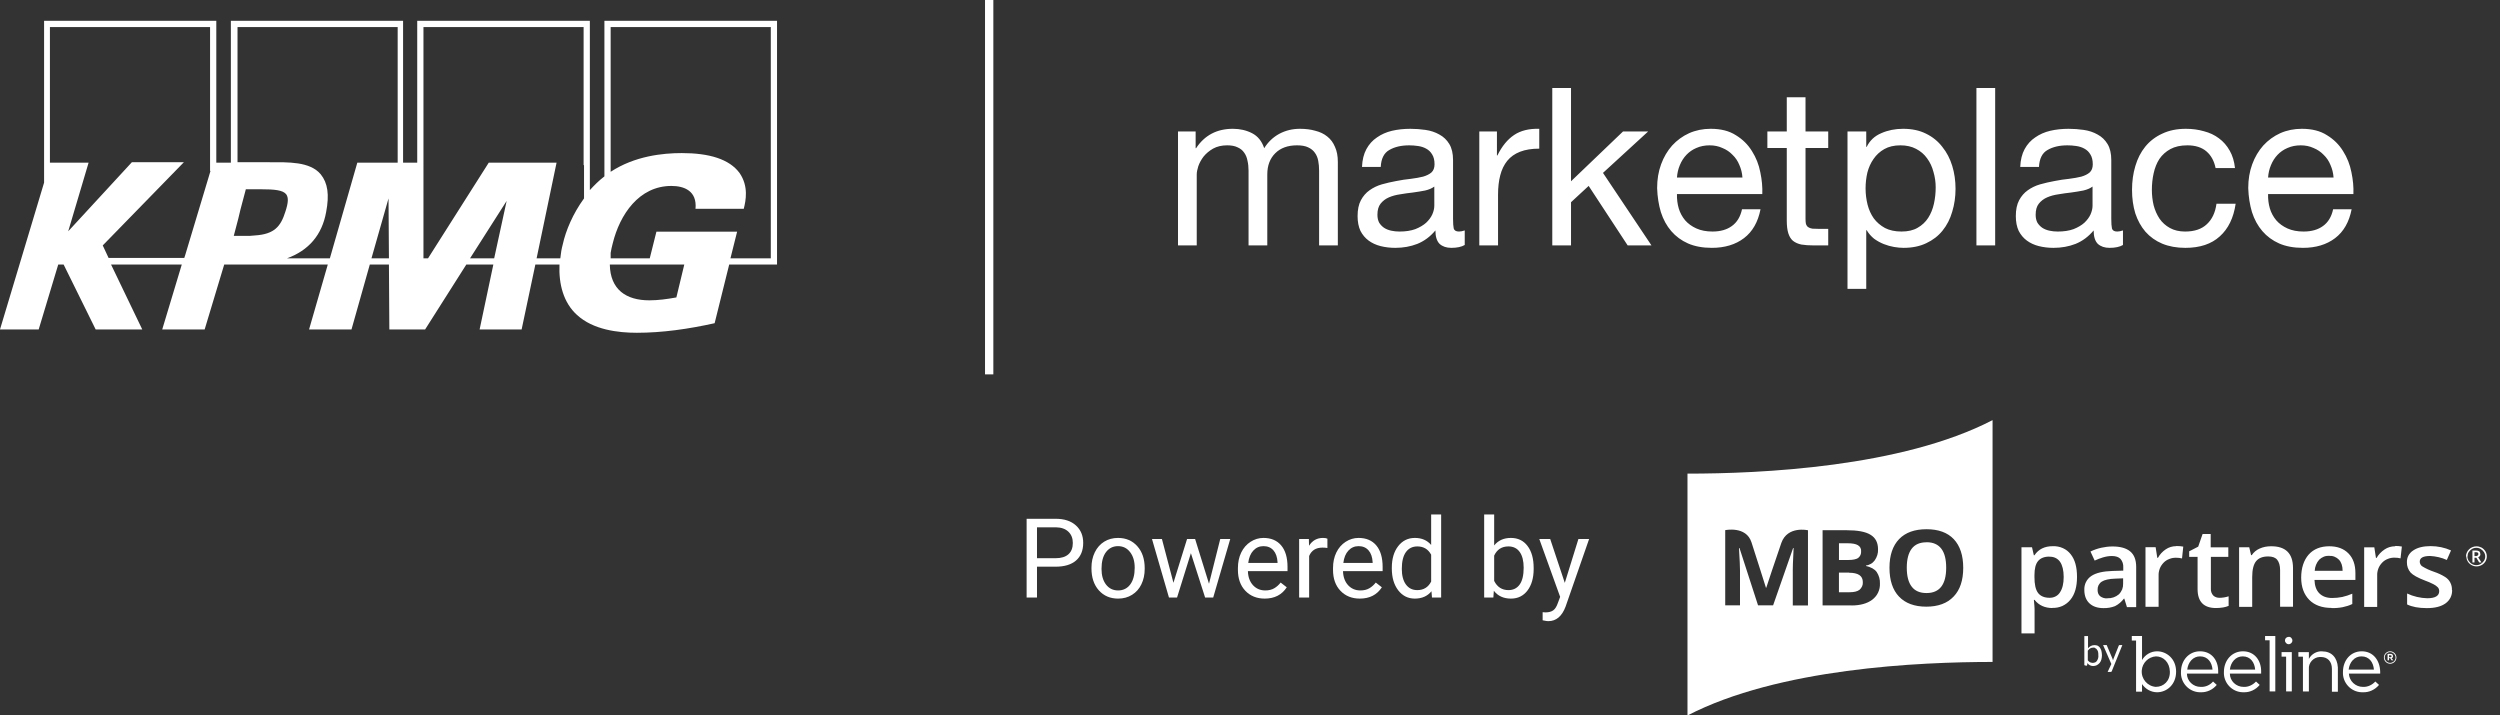 <svg fill="none" height="172" viewBox="0 0 601 172" width="601" xmlns="http://www.w3.org/2000/svg" xmlns:xlink="http://www.w3.org/1999/xlink"><rect x="0" y="0" width="601" height="172" fill="#333333" stroke="none"/><clipPath id="a"><path d="m0 0h601v172h-601z"/></clipPath><clipPath id="b"><path d="m0 5h186.8v75h-186.8z"/></clipPath><g clip-path="url(#a)"><g clip-path="url(#b)"><path d="m145.3 5v37.4c-1.3 1-2.4 2.1-3.5 3.3v-40.7h-41.5v34.1h-3.4v-34.1h-41.4v34.1h-3.5v-34.1h-41.4v38.9l-10.6 35.3h9.3l4.7-15.6h1.3l7.7 15.6h11.2l-7.5-15.6h17l-4.7 15.6h10.2l4.7-15.6h2.2 3.2.3 19.2l-4.5 15.6h10.2l4.4-15.6h4.6l.1 15.6h8.6l9.9-15.6h6.5l-3.3 15.6h10.1l3.3-15.6h5.8c-.2 4.8 1 9.2 4.2 12.1 3.9 3.6 9.9 4.3 14.4 4.3 6.1 0 12.4-.9 18.7-2.3l3.5-14.1h11.5v-58.6zm-94.7 36.1-.6 2-5.5 18.3-.2.6h-18.2l-1.4-3 19.5-20h-12.5l-15.3 16.6 4.9-16.5h-9.3v-32.6h38.5v34.6zm10.7 15.5c-.4 0-.8.1-1.2.1-.6 0-1 0-1.4 0h-2.5l1.1-4.2.5-2.1 1.3-4.9h1.7 1.9c3.3 0 5.3.2 6.1 1.2.6.8.5 2.1-.2 4.2-1.1 3.5-2.6 5.4-7.3 5.7zm28 5.5 4.1-14.4.1 14.4zm6.2-23h-9.6l-6.6 23h-10.3c5.2-1.9 8.4-5.6 9.4-11.1.8-4.2.4-7-1.3-9.1-2.6-3.1-7.8-2.9-12.4-2.9-.8 0-7.6 0-7.6 0v-32.5h38.5v32.6zm23.3 23h-5.8l8.8-13.8zm21.6-22.4v8c-2.7 3.7-4.4 7.8-5.1 11-.3 1.1-.5 2.3-.6 3.4h-5.7l4.8-23h-16.3l-14.6 23h-1.1v-55.6h38.5v33.2zm22.2 31.8c-2.2.4-4.4.7-6.5.7-5.6 0-9.4-2.6-9.5-8.6h17.9zm22.7-9.4h-9.7l1.6-6.4h-19.4l-1.6 6.4h-9.4v-1.3c.1-.7.3-1.5.5-2.3 1.7-6.9 6.3-13.8 14.1-13.8 3.1 0 6.2 1.2 5.8 5.5h11.6c.5-2 1.2-5.4-1-8.6-2.5-3.4-7.4-4.8-13.9-4.8-4.6 0-11.3.7-17.1 4.5v-34.8h38.5z" fill="#fff"/></g><path d="m283.192 31.599h4.24v4.028h.106c2.049-3.109 5-4.664 8.851-4.664 1.696 0 3.233.353 4.611 1.06s2.35 1.908 2.915 3.604c.919-1.484 2.12-2.632 3.604-3.445 1.519-.813 3.18-1.219 4.982-1.219 1.378 0 2.615.159 3.71.477 1.131.283 2.085.742 2.862 1.378.813.636 1.431 1.466 1.855 2.491.459.989.689 2.191.689 3.604v20.087h-4.505v-17.967c0-.848-.071-1.643-.212-2.385s-.406-1.378-.795-1.908c-.389-.565-.936-1.007-1.643-1.325-.671-.318-1.555-.477-2.65-.477-2.226 0-3.975.636-5.247 1.908s-1.908 2.968-1.908 5.088v17.066h-4.505v-17.967c0-.883-.088-1.696-.265-2.438-.141-.742-.406-1.378-.795-1.908-.389-.565-.919-.989-1.59-1.272-.636-.318-1.466-.477-2.491-.477-1.307 0-2.438.265-3.392.795-.919.53-1.678 1.166-2.279 1.908-.565.742-.989 1.519-1.272 2.332-.247.777-.371 1.431-.371 1.961v17.066h-4.505zm68.929 27.295c-.778.459-1.855.689-3.233.689-1.166 0-2.103-.318-2.809-.954-.672-.671-1.007-1.749-1.007-3.233-1.237 1.484-2.686 2.562-4.346 3.233-1.626.636-3.392.954-5.3.954-1.237 0-2.421-.141-3.551-.424-1.096-.283-2.05-.724-2.862-1.325-.813-.601-1.467-1.378-1.961-2.332-.46-.989-.689-2.173-.689-3.551 0-1.555.265-2.827.795-3.816s1.219-1.784 2.067-2.385c.883-.636 1.872-1.113 2.968-1.431 1.13-.318 2.279-.583 3.445-.795 1.236-.247 2.402-.424 3.498-.53 1.13-.141 2.12-.318 2.968-.53.848-.247 1.519-.583 2.014-1.007.494-.459.742-1.113.742-1.961 0-.989-.195-1.784-.583-2.385-.354-.601-.831-1.06-1.431-1.378-.566-.318-1.219-.53-1.961-.636-.707-.106-1.414-.159-2.12-.159-1.908 0-3.498.371-4.77 1.113-1.272.707-1.961 2.067-2.067 4.081h-4.505c.07-1.696.424-3.127 1.06-4.293s1.484-2.102 2.544-2.809c1.06-.742 2.261-1.272 3.604-1.59 1.378-.318 2.844-.477 4.399-.477 1.236 0 2.455.088 3.657.265 1.236.177 2.349.548 3.339 1.113.989.53 1.784 1.29 2.385 2.279.6.989.901 2.279.901 3.869v14.098c0 1.06.053 1.837.159 2.332.141.495.565.742 1.272.742.388 0 .848-.088 1.378-.265zm-7.314-14.045c-.566.424-1.308.742-2.226.954-.919.177-1.891.336-2.915.477-.99.106-1.997.247-3.021.424-1.025.141-1.944.389-2.756.742-.813.353-1.484.866-2.014 1.537-.495.636-.742 1.519-.742 2.65 0 .742.141 1.378.424 1.908.318.495.706.901 1.166 1.219.494.318 1.06.548 1.696.689s1.307.212 2.014.212c1.484 0 2.756-.194 3.816-.583 1.06-.424 1.925-.936 2.597-1.537.671-.636 1.166-1.307 1.484-2.014.318-.742.477-1.431.477-2.067zm10.817-13.25h4.24v5.777h.106c1.096-2.226 2.438-3.869 4.028-4.929s3.604-1.555 6.042-1.484v4.77c-1.802 0-3.339.247-4.611.742s-2.296 1.219-3.074 2.173c-.777.954-1.342 2.12-1.696 3.498-.353 1.343-.53 2.897-.53 4.664v12.19h-4.505zm17.544-10.441h4.505v22.419l12.508-11.978h6.042l-10.865 9.964 11.66 17.437h-5.724l-9.381-14.31-4.24 3.922v10.388h-4.505zm45.715 21.518c-.07-1.06-.318-2.067-.742-3.021-.388-.954-.936-1.767-1.643-2.438-.671-.707-1.484-1.254-2.438-1.643-.918-.424-1.943-.636-3.074-.636-1.166 0-2.226.212-3.18.636-.918.389-1.713.936-2.385 1.643-.671.707-1.201 1.537-1.59 2.491-.388.919-.618 1.908-.689 2.968zm4.346 7.632c-.6 3.074-1.925 5.388-3.975 6.943-2.049 1.555-4.628 2.332-7.738 2.332-2.19 0-4.098-.353-5.724-1.06-1.59-.707-2.932-1.696-4.028-2.968-1.095-1.272-1.925-2.791-2.491-4.558-.53-1.767-.83-3.692-.901-5.777 0-2.085.318-3.993.954-5.724s1.52-3.233 2.65-4.505c1.166-1.272 2.527-2.261 4.081-2.968 1.59-.707 3.322-1.06 5.194-1.06 2.438 0 4.452.512 6.042 1.537 1.626.989 2.915 2.261 3.869 3.816.99 1.555 1.661 3.251 2.014 5.088.389 1.837.548 3.586.477 5.247h-20.511c-.035 1.201.106 2.35.424 3.445.318 1.06.831 2.014 1.537 2.862.707.813 1.608 1.466 2.703 1.961 1.096.495 2.385.742 3.869.742 1.908 0 3.463-.442 4.664-1.325 1.237-.883 2.05-2.226 2.438-4.028zm10.818-18.709h5.459v3.975h-5.459v17.013c0 .53.035.954.106 1.272.106.318.283.565.53.742s.583.3 1.007.371c.459.035 1.042.053 1.749.053h2.067v3.975h-3.445c-1.166 0-2.173-.071-3.021-.212-.813-.177-1.484-.477-2.014-.901-.495-.424-.866-1.025-1.113-1.802s-.371-1.802-.371-3.074v-17.437h-4.664v-3.975h4.664v-8.215h4.505zm10.093 0h4.505v3.71h.106c.742-1.519 1.908-2.615 3.498-3.286 1.59-.707 3.339-1.06 5.247-1.06 2.12 0 3.957.389 5.512 1.166 1.59.777 2.897 1.837 3.922 3.18 1.06 1.307 1.855 2.827 2.385 4.558s.795 3.569.795 5.512-.265 3.781-.795 5.512c-.495 1.731-1.272 3.251-2.332 4.558-1.025 1.272-2.332 2.279-3.922 3.021-1.555.742-3.375 1.113-5.459 1.113-.672 0-1.431-.071-2.279-.212-.813-.141-1.626-.371-2.438-.689-.813-.318-1.59-.742-2.332-1.272-.707-.565-1.308-1.254-1.802-2.067h-.106v14.098h-4.505zm21.2 13.462c0-1.272-.177-2.509-.53-3.71-.318-1.237-.831-2.332-1.537-3.286-.672-.954-1.555-1.714-2.65-2.279-1.06-.565-2.315-.848-3.763-.848-1.52 0-2.809.3-3.869.901s-1.926 1.396-2.597 2.385c-.672.954-1.166 2.049-1.484 3.286-.283 1.237-.424 2.491-.424 3.763 0 1.343.159 2.65.477 3.922.318 1.237.812 2.332 1.484 3.286.706.954 1.607 1.731 2.703 2.332 1.095.565 2.42.848 3.975.848 1.554 0 2.844-.3 3.869-.901 1.06-.601 1.908-1.396 2.544-2.385s1.095-2.12 1.378-3.392c.282-1.272.424-2.579.424-3.922zm9.793-23.903h4.505v37.842h-4.505zm35.228 37.736c-.778.459-1.855.689-3.233.689-1.166 0-2.103-.318-2.809-.954-.672-.671-1.007-1.749-1.007-3.233-1.237 1.484-2.686 2.562-4.346 3.233-1.626.636-3.392.954-5.3.954-1.237 0-2.421-.141-3.551-.424-1.096-.283-2.05-.724-2.862-1.325-.813-.601-1.467-1.378-1.961-2.332-.46-.989-.689-2.173-.689-3.551 0-1.555.265-2.827.795-3.816s1.219-1.784 2.067-2.385c.883-.636 1.872-1.113 2.968-1.431 1.13-.318 2.279-.583 3.445-.795 1.236-.247 2.402-.424 3.498-.53 1.13-.141 2.12-.318 2.968-.53.848-.247 1.519-.583 2.014-1.007.494-.459.742-1.113.742-1.961 0-.989-.195-1.784-.583-2.385-.354-.601-.831-1.06-1.431-1.378-.566-.318-1.219-.53-1.961-.636-.707-.106-1.414-.159-2.12-.159-1.908 0-3.498.371-4.77 1.113-1.272.707-1.961 2.067-2.067 4.081h-4.505c.07-1.696.424-3.127 1.06-4.293s1.484-2.102 2.544-2.809c1.06-.742 2.261-1.272 3.604-1.59 1.378-.318 2.844-.477 4.399-.477 1.236 0 2.455.088 3.657.265 1.236.177 2.349.548 3.339 1.113.989.53 1.784 1.29 2.385 2.279.6.989.901 2.279.901 3.869v14.098c0 1.06.053 1.837.159 2.332.141.495.565.742 1.272.742.388 0 .848-.088 1.378-.265zm-7.314-14.045c-.566.424-1.308.742-2.226.954-.919.177-1.891.336-2.915.477-.99.106-1.997.247-3.021.424-1.025.141-1.944.389-2.756.742-.813.353-1.484.866-2.014 1.537-.495.636-.742 1.519-.742 2.65 0 .742.141 1.378.424 1.908.318.495.706.901 1.166 1.219.494.318 1.06.548 1.696.689s1.307.212 2.014.212c1.484 0 2.756-.194 3.816-.583 1.06-.424 1.925-.936 2.597-1.537.671-.636 1.166-1.307 1.484-2.014.318-.742.477-1.431.477-2.067zm29.58-4.452c-.354-1.731-1.096-3.074-2.226-4.028-1.131-.954-2.65-1.431-4.558-1.431-1.626 0-2.986.3-4.081.901-1.096.601-1.979 1.396-2.65 2.385-.636.989-1.096 2.138-1.378 3.445-.283 1.272-.424 2.597-.424 3.975 0 1.272.141 2.509.424 3.71.318 1.201.795 2.279 1.431 3.233.636.919 1.466 1.661 2.491 2.226 1.024.565 2.243.848 3.657.848 2.226 0 3.957-.583 5.194-1.749 1.272-1.166 2.049-2.809 2.332-4.929h4.611c-.495 3.392-1.767 6.007-3.816 7.844-2.014 1.837-4.77 2.756-8.268 2.756-2.085 0-3.94-.336-5.565-1.007-1.59-.671-2.933-1.625-4.028-2.862-1.06-1.237-1.873-2.703-2.438-4.399-.53-1.731-.795-3.622-.795-5.671s.265-3.957.795-5.724c.53-1.802 1.325-3.357 2.385-4.664 1.095-1.343 2.455-2.385 4.081-3.127 1.625-.777 3.515-1.166 5.671-1.166 1.554 0 3.003.194 4.346.583 1.378.353 2.579.919 3.604 1.696 1.06.777 1.925 1.767 2.597 2.968.671 1.166 1.095 2.562 1.272 4.187zm28.36 2.279c-.07-1.06-.318-2.067-.742-3.021-.388-.954-.936-1.767-1.643-2.438-.671-.707-1.484-1.254-2.438-1.643-.918-.424-1.943-.636-3.074-.636-1.166 0-2.226.212-3.18.636-.918.389-1.713.936-2.385 1.643-.671.707-1.201 1.537-1.59 2.491-.388.919-.618 1.908-.689 2.968zm4.346 7.632c-.6 3.074-1.925 5.388-3.975 6.943-2.049 1.555-4.628 2.332-7.738 2.332-2.19 0-4.098-.353-5.724-1.06-1.59-.707-2.932-1.696-4.028-2.968-1.095-1.272-1.925-2.791-2.491-4.558-.53-1.767-.83-3.692-.901-5.777 0-2.085.318-3.993.954-5.724s1.52-3.233 2.65-4.505c1.166-1.272 2.527-2.261 4.081-2.968 1.59-.707 3.322-1.06 5.194-1.06 2.438 0 4.452.512 6.042 1.537 1.626.989 2.915 2.261 3.869 3.816.99 1.555 1.661 3.251 2.014 5.088.389 1.837.548 3.586.477 5.247h-20.511c-.035 1.201.106 2.35.424 3.445.318 1.06.831 2.014 1.537 2.862.707.813 1.608 1.466 2.703 1.961 1.096.495 2.385.742 3.869.742 1.908 0 3.463-.442 4.664-1.325 1.237-.883 2.05-2.226 2.438-4.028z" fill="#fff"/><path d="m237.8 0v90" stroke="#fff" stroke-width="2"/><g fill="#fff"><path d="m249.294 136.233v7.411h-2.494v-18.929h6.976c2.07 0 3.69.529 4.859 1.586 1.178 1.057 1.767 2.457 1.767 4.199 0 1.838-.576 3.255-1.728 4.251-1.143.988-2.785 1.482-4.924 1.482zm0-2.041h4.482c1.334 0 2.356-.312 3.066-.936.71-.632 1.065-1.542 1.065-2.73 0-1.126-.355-2.028-1.065-2.704s-1.684-1.027-2.923-1.053h-4.625z"/><path d="m262.389 136.48c0-1.378.269-2.617.806-3.718.545-1.1 1.299-1.95 2.26-2.548.97-.598 2.074-.897 3.313-.897 1.914 0 3.46.663 4.637 1.989 1.187 1.326 1.78 3.09 1.78 5.292v.169c0 1.369-.264 2.6-.792 3.692-.52 1.083-1.269 1.928-2.248 2.535-.97.606-2.087.91-3.351.91-1.906 0-3.452-.663-4.638-1.989-1.178-1.326-1.767-3.081-1.767-5.265zm2.416.287c0 1.56.36 2.812 1.079 3.757.727.944 1.697 1.417 2.91 1.417 1.221 0 2.191-.477 2.91-1.43.718-.962 1.078-2.306 1.078-4.031 0-1.542-.368-2.79-1.104-3.744-.728-.962-1.698-1.443-2.91-1.443-1.187 0-2.144.473-2.871 1.417-.728.945-1.092 2.297-1.092 4.057z"/><path d="m290.644 140.329 2.703-10.752h2.403l-4.092 14.067h-1.949l-3.417-10.661-3.325 10.661h-1.949l-4.079-14.067h2.39l2.767 10.531 3.274-10.531h1.936z"/><path d="m304.038 143.904c-1.905 0-3.456-.624-4.651-1.872-1.195-1.257-1.792-2.934-1.792-5.031v-.442c0-1.396.264-2.64.792-3.732.537-1.1 1.282-1.958 2.234-2.574.962-.624 2.001-.936 3.118-.936 1.828 0 3.248.603 4.261 1.807 1.014 1.205 1.52 2.93 1.52 5.174v1.002h-9.522c.035 1.386.437 2.509 1.208 3.367.779.849 1.767 1.274 2.962 1.274.849 0 1.568-.174 2.156-.52.589-.347 1.105-.806 1.546-1.378l1.468 1.144c-1.177 1.811-2.944 2.717-5.3 2.717zm-.299-12.611c-.97 0-1.784.356-2.442 1.066-.658.702-1.065 1.69-1.221 2.964h7.041v-.182c-.069-1.222-.398-2.166-.987-2.834-.589-.676-1.386-1.014-2.391-1.014z"/><path d="m319.108 131.735c-.364-.06-.758-.091-1.183-.091-1.576 0-2.645.672-3.208 2.015v9.985h-2.404v-14.067h2.339l.039 1.625c.788-1.256 1.905-1.885 3.351-1.885.468 0 .823.061 1.066.182z"/><path d="m326.902 143.904c-1.905 0-3.456-.624-4.651-1.872-1.195-1.257-1.792-2.934-1.792-5.031v-.442c0-1.396.264-2.64.792-3.732.537-1.1 1.282-1.958 2.234-2.574.962-.624 2.001-.936 3.118-.936 1.828 0 3.248.603 4.261 1.807 1.014 1.205 1.52 2.93 1.52 5.174v1.002h-9.522c.035 1.386.437 2.509 1.208 3.367.78.849 1.767 1.274 2.962 1.274.849 0 1.568-.174 2.156-.52.589-.347 1.105-.806 1.546-1.378l1.468 1.144c-1.177 1.811-2.944 2.717-5.3 2.717zm-.299-12.611c-.97 0-1.784.356-2.442 1.066-.658.702-1.065 1.69-1.221 2.964h7.041v-.182c-.069-1.222-.398-2.166-.987-2.834-.589-.676-1.386-1.014-2.391-1.014z"/><path d="m334.593 136.493c0-2.158.511-3.891 1.533-5.2 1.022-1.317 2.36-1.976 4.014-1.976 1.645 0 2.949.564 3.91 1.69v-7.332h2.403v19.969h-2.208l-.117-1.508c-.961 1.178-2.299 1.768-4.014 1.768-1.628 0-2.958-.668-3.988-2.002-1.022-1.335-1.533-3.077-1.533-5.226zm2.403.274c0 1.594.329 2.842.987 3.744.659.901 1.568 1.352 2.728 1.352 1.525 0 2.638-.685 3.339-2.054v-6.462c-.719-1.326-1.823-1.989-3.313-1.989-1.177 0-2.095.455-2.754 1.365-.658.91-.987 2.258-.987 4.044z"/><path d="m368.694 136.767c0 2.149-.494 3.878-1.481 5.187-.987 1.3-2.312 1.95-3.975 1.95-1.776 0-3.148-.629-4.118-1.885l-.117 1.625h-2.209v-19.969h2.404v7.449c.97-1.204 2.308-1.807 4.014-1.807s3.044.646 4.014 1.937c.979 1.292 1.468 3.06 1.468 5.305zm-2.403-.274c0-1.638-.317-2.903-.949-3.796-.632-.892-1.541-1.339-2.728-1.339-1.585 0-2.724.737-3.416 2.21v6.085c.736 1.473 1.883 2.21 3.442 2.21 1.152 0 2.048-.447 2.689-1.339.641-.893.962-2.236.962-4.031z"/><path d="m376.177 140.121 3.273-10.544h2.573l-5.651 16.238c-.875 2.34-2.265 3.51-4.171 3.51l-.454-.039-.897-.169v-1.95l.65.052c.814 0 1.446-.165 1.897-.494.459-.329.835-.932 1.13-1.807l.532-1.43-5.014-13.911h2.624z"/><path d="m463.132 130.367c-1.581 0-2.759.502-3.554 1.535-.786 1.032-1.188 2.557-1.188 4.565 0 2.009.393 3.543 1.188 4.566.786 1.033 1.973 1.535 3.554 1.535 3.151 0 4.732-2.037 4.732-6.101 0-4.063-1.581-6.1-4.704-6.118m6.509 13.046c1.524-1.599 2.291-3.896 2.291-6.89 0-2.995-.767-5.282-2.272-6.891-1.525-1.6-3.694-2.39-6.556-2.39s-5.05.79-6.584 2.371c-1.525 1.581-2.319 3.878-2.319 6.891s.766 5.329 2.291 6.937c1.524 1.6 3.722 2.418 6.556 2.418 2.833 0 5.05-.809 6.556-2.418l.028-.028zm-24.578 2.158c2.095 0 3.769-.456 5.004-1.386.589-.455 1.085-1.032 1.403-1.72.318-.67.467-1.414.439-2.148.047-.977-.224-1.962-.785-2.799-.515-.698-1.385-1.172-2.563-1.432v-.121c.421-.047.814-.196 1.188-.409.374-.214.664-.503.916-.837.543-.791.842-1.721.786-2.651 0-1.599-.589-2.752-1.796-3.487-1.187-.744-3.105-1.097-5.742-1.097h-5.789v18.078h6.977l-.028.027zm-14.131 0h3.676v-18.078s-4.929-1.144-6.407 3.06c-1.328 3.775-3.619 10.759-3.619 10.759h-.075s-2.319-7.365-3.479-10.927c-1.281-3.989-6.312-2.92-6.312-2.92v18.078h3.553v-8.416c0-.958-.074-2.483-.243-5.356h.122l4.461 13.772h3.619l4.807-13.772h.122c-.103 2.297-.15 3.301-.169 3.822 0 .53-.028 1.004-.028 1.385v8.565zm-25.288-31.692c17.554 0 51.418-1.507 73.34-12.861v58.13c-17.554 0-51.428 1.506-73.34 12.87zm41.019 20.282c.243-.196.439-.428.57-.716.122-.289.168-.577.15-.884.028-.288-.028-.595-.169-.865-.149-.26-.346-.474-.617-.623-.514-.307-1.356-.455-2.469-.455h-2.067v4.017h2.292c1.056 0 1.851-.167 2.319-.474m-2.179 3.543c2.198 0 3.301.744 3.301 2.25.028.363-.028.698-.168 1.004-.15.335-.346.596-.617.837-.515.41-1.328.595-2.395.595h-2.562v-4.714h2.441z"/><path d="m589.443 141.815c.028-.596-.103-1.219-.393-1.767-.271-.549-.711-1.005-1.235-1.339-.841-.53-1.73-.93-2.665-1.247-.982-.334-1.945-.762-2.806-1.292-.196-.121-.374-.288-.467-.502-.122-.196-.169-.428-.169-.642 0-.93.842-1.367 2.488-1.367 1.384.074 2.759.381 4.021.958l1.01-2.297c-1.552-.697-3.226-1.032-4.928-1.032s-3.133.335-4.143 1.032c-.496.307-.889.744-1.16 1.218-.271.502-.393 1.079-.374 1.628-.028.911.299 1.794.889 2.482.589.624 1.748 1.265 3.451 1.916.692.242 1.384.549 2.048.884.392.195.767.455 1.056.762.225.26.318.577.318.911 0 1.126-.963 1.702-2.88 1.702-1.674-.046-3.329-.428-4.835-1.144v2.632c1.188.577 2.759.883 4.732.883s3.451-.381 4.508-1.143c.514-.363.935-.865 1.206-1.414.271-.576.393-1.172.374-1.795m-13.701-10.517c-.916 0-1.795.26-2.534.762-.786.531-1.459 1.219-1.927 2.037h-.149l-.393-2.539h-2.441v14.321h3.133v-7.532c-.028-.577.075-1.125.271-1.674.197-.53.515-1.004.917-1.432.393-.409.86-.716 1.384-.911.514-.214 1.085-.307 1.655-.289.468 0 .935.047 1.384.168l.318-2.846c-.514-.093-1.038-.139-1.58-.139l-.028.074zm-15.852 2.288c-.439 0-.888.046-1.281.213-.421.168-.785.41-1.113.717-.664.743-1.038 1.701-1.085 2.678h6.706c0-1.172-.318-2.083-.889-2.678-.299-.307-.664-.549-1.084-.717-.421-.167-.842-.213-1.282-.195l.028-.028zm.59 12.535c-2.292 0-4.097-.642-5.378-1.934-1.281-1.311-1.945-3.088-1.945-5.357s.617-4.184 1.795-5.523c1.188-1.34 2.862-2.009 4.957-2.009 1.945 0 3.498.577 4.611 1.72 1.131 1.144 1.674 2.725 1.674 4.734v1.646h-9.839c.047 1.385.421 2.464 1.16 3.208s1.749 1.125 3.077 1.125c.813 0 1.627-.074 2.441-.242.841-.195 1.655-.455 2.413-.79v2.483c-.739.362-1.525.595-2.32.762-.888.168-1.777.242-2.684.214l.028-.028v-.028zm-9.287-.26v-9.328c0-3.515-1.777-5.263-5.303-5.235-.935 0-1.87.167-2.712.549-.786.334-1.431.883-1.898 1.58h-.169l-.439-1.887h-2.441v14.321h3.151v-7.152c0-1.794.318-3.059.936-3.822.617-.762 1.58-1.143 2.908-1.143 1.01 0 1.73.26 2.17.809.439.548.692 1.367.692 2.483v8.797h3.152-.047zm-17.676-2.176c-.271 0-.542-.028-.785-.121-.244-.093-.496-.214-.692-.409-.197-.214-.375-.475-.468-.763-.103-.288-.15-.577-.122-.883v-7.654h4.19v-2.297h-4.236v-3.208h-1.946l-1.056 3.041-2.17 1.125v1.339h2.02v7.728c0 3.041 1.478 4.566 4.433 4.566.57 0 1.131-.047 1.702-.14.468-.074.916-.213 1.328-.381v-2.297c-.739.242-1.524.363-2.291.363h.103zm-10.381-12.415c-.916 0-1.795.26-2.534.763-.786.53-1.431 1.218-1.871 2.036h-.168l-.393-2.539h-2.441v14.321h3.152v-7.486c-.028-.576.075-1.125.271-1.673.197-.531.515-1.005.917-1.433.393-.409.86-.716 1.403-.911.514-.214 1.084-.307 1.655-.288.468 0 .935.046 1.384.167l.299-2.845c-.514-.093-1.038-.14-1.58-.14h-.075v.028zm-16.562 12.526c1.01.047 1.973-.288 2.74-.93.346-.335.617-.744.813-1.199.169-.456.244-.93.225-1.414v-1.246l-1.899.074c-1.477.047-2.562.289-3.226.716-.346.214-.589.503-.786.865-.168.363-.243.744-.224 1.126 0 .26.028.548.121.809.103.26.244.502.468.697.496.381 1.132.577 1.749.53l.028-.028zm4.685 2.083-.617-1.981h-.103c-.571.744-1.281 1.367-2.142 1.795-.86.335-1.823.502-2.759.474-1.431 0-2.562-.381-3.376-1.143-.813-.763-1.234-1.842-1.234-3.227-.028-.642.103-1.311.392-1.888.3-.595.739-1.097 1.282-1.46 1.131-.762 2.833-1.144 5.153-1.218l2.534-.075v-.762c.047-.744-.168-1.479-.664-2.055-.439-.456-1.131-.698-2.048-.698-.739 0-1.459.121-2.17.335-.692.214-1.356.456-1.992.763l-1.01-2.176c.842-.41 1.73-.716 2.61-.912.888-.195 1.795-.307 2.712-.307 1.87 0 3.301.41 4.236 1.2.964.79 1.431 2.055 1.431 3.729v9.662h-2.244v-.046zm-18.62-12.098c-1.235 0-2.142.363-2.74 1.079-.59.716-.861 1.841-.861 3.394v.455c0 1.749.271 3.013.861 3.804.57.762 1.505 1.172 2.787 1.172.495 0 .981-.093 1.43-.335.44-.214.814-.577 1.057-.977.589-.864.889-2.101.889-3.682s-.3-2.818-.861-3.636c-.271-.409-.664-.744-1.113-.958-.439-.214-.963-.307-1.459-.288v-.028zm.767 12.368c-1.852 0-3.302-.642-4.34-1.962h-.168c.121 1.199.168 1.934.168 2.204v5.858h-3.151v-20.709h2.534c.075.26.224.911.44 1.915h.149c.982-1.46 2.441-2.176 4.414-2.176.814-.028 1.656.121 2.395.456.766.335 1.402.837 1.898 1.479 1.038 1.292 1.524 3.106 1.524 5.449s-.514 4.185-1.58 5.477c-.514.642-1.16 1.144-1.927 1.507-.767.335-1.58.502-2.412.455l.046.047zm101.415-12.489h.346c.15 0 .299-.047.421-.14.047-.046.103-.093.121-.139.028-.047.047-.121.047-.195 0-.075 0-.14-.028-.196-.028-.046-.047-.12-.122-.167-.149-.074-.299-.121-.439-.093h-.346zm1.431-.474c0 .167-.047.334-.15.455-.103.14-.224.242-.393.289l.786 1.264h-.543l-.692-1.143h-.439v1.143h-.496v-2.873h.861c.271 0 .57.046.785.214.103.074.169.167.197.288.046.121.046.242.046.363zm-3.133.567c0 .363.103.716.299 1.032.196.307.44.577.786.763.318.195.692.288 1.056.288.365 0 .739-.093 1.057-.288.318-.196.589-.456.786-.763.196-.307.299-.669.299-1.032s-.103-.716-.299-1.032c-.197-.307-.468-.577-.786-.763-.318-.195-.692-.288-1.057-.288-.364 0-.738.093-1.056.288s-.59.456-.786.763-.271.697-.271 1.051l-.028-.028zm-.346 0c0-.307.047-.623.196-.93.122-.288.299-.549.543-.79.224-.214.495-.41.813-.53.299-.121.617-.196.963-.196.44 0 .861.121 1.235.307.374.214.692.53.916.884.225.353.347.79.347 1.218s-.122.837-.318 1.199c-.225.363-.515.67-.889.884-.393.214-.814.335-1.253.335-.44 0-.889-.121-1.253-.335-.374-.214-.692-.53-.889-.884-.224-.362-.318-.762-.346-1.171h-.047z"/><path d="m518.562 156.572c-1.505 0-2.871.819-3.619 2.102v-5.775h-2.46v1.088h1.029v12.294h1.431v-1.832c.823 1.218 2.188 1.971 3.619 1.971 2.32 0 4.574-1.832 4.574-4.956 0-3.125-2.32-4.892-4.574-4.892zm-.271 8.556c-2.048-.14-3.554-1.907-3.413-3.943.14-1.832 1.571-3.264 3.413-3.394 1.777 0 3.283 1.422 3.348 3.664.066 2.241-1.506 3.663-3.348 3.663z"/><path d="m528.878 156.572c-2.666 0-4.573 2.176-4.573 4.957-.141 2.585 1.917 4.826 4.507 4.891h.206c1.506.065 2.937-.613 3.891-1.766l-.889-.819c-.748.884-1.842 1.358-3.002 1.293-1.777 0-3.283-1.423-3.283-3.19h7.52v-.409c.065-2.715-1.506-4.957-4.377-4.957zm-3.068 4.408c.206-1.832 1.431-3.189 3.077-3.189 1.917 0 2.871 1.497 3.002 3.189z"/><path d="m539.203 156.572c-2.666 0-4.574 2.176-4.574 4.957-.14 2.585 1.918 4.826 4.508 4.891h.206c1.506.065 2.936-.613 3.89-1.766l-.888-.819c-.748.819-1.842 1.358-3.002 1.293-1.777 0-3.283-1.423-3.283-3.19h7.519v-.409c.066-2.715-1.571-4.957-4.376-4.957zm-3.143 4.408c.206-1.832 1.431-3.189 3.077-3.189 1.917 0 2.871 1.497 3.002 3.189z"/><path d="m546.984 152.899v13.317h-1.366v-12.294h-1.094v-1.023z"/><path d="m558.262 156.572c-1.365-.065-2.6.679-3.207 1.832v-1.627h-2.526v1.088h1.095v8.36h1.431v-5.366c-.141-1.497 1.094-2.854 2.599-2.92h.272c1.636 0 2.665 1.088 2.665 2.855v5.505h1.431v-5.839c-.14-2.381-1.506-3.869-3.76-3.869z"/><path d="m567.755 156.572c-2.666 0-4.508 2.176-4.508 4.957-.14 2.585 1.917 4.826 4.508 4.891h.271c1.506.065 2.937-.613 3.891-1.766l-.889-.819c-.748.819-1.842 1.358-3.002 1.293-1.777 0-3.283-1.423-3.348-3.19h7.519v-.474c-.065-2.65-1.636-4.892-4.442-4.892zm-3.142 4.408c.205-1.832 1.43-3.189 3.076-3.189 1.918 0 2.872 1.497 3.002 3.189z"/><path d="m550.201 153.104c-.477 0-.889.344-.889.883 0 .474.412.884.889.884s.888-.41.888-.884-.411-.948-.888-.883z"/><path d="m550.949 156.768v9.448h-1.365v-8.36h-1.095v-1.088z"/><path d="m575.274 157.726c0-.345-.206-.54-.617-.54h-.683v1.562h.346v-.539h.271l.346.539h.412l-.412-.539c.206 0 .346-.204.346-.474zm-.617.269h-.346v-.474h.346c.14 0 .271.065.271.205 0 .139-.065.269-.271.269z"/><path d="m574.591 156.572c-.823 0-1.505.679-1.505 1.498 0 .818.682 1.497 1.505 1.497s1.506-.679 1.506-1.497c0-.819-.683-1.498-1.506-1.498zm0 2.781c-.748 0-1.3-.614-1.3-1.293 0-.744.618-1.292 1.3-1.292.683 0 1.3.613 1.3 1.292 0 .744-.617 1.293-1.3 1.293z"/><path d="m501.074 152.909h.888v2.92c.206-.205.412-.41.683-.54s.542-.204.888-.204c.272 0 .543.065.748.139.206.14.412.27.543.474.131.205.271.475.346.744.065.344.14.679.14 1.088 0 .344-.065.679-.14 1.023-.066.27-.206.54-.412.819-.205.204-.411.409-.682.539s-.543.205-.889.205c-.271 0-.542-.066-.823-.205-.205-.14-.411-.27-.542-.539l-.066.474c0 .139-.14.204-.205.204l-.477-.139zm2.123 2.78c-.272 0-.543.065-.749.205-.205.139-.411.344-.542.539v2.306c.14.205.346.344.542.474.206.066.412.14.618.14.411 0 .823-.14 1.028-.474.272-.409.412-.884.346-1.358 0-.27 0-.539-.065-.818-.065-.205-.14-.409-.271-.54-.066-.139-.206-.269-.412-.344-.065-.139-.271-.139-.477-.139z"/><path d="m507.704 161.324c0 .066-.065.14-.14.14-.065.065-.14.065-.206.065h-.682l.888-1.906-1.983-4.548h.749c.065 0 .14 0 .14.065.065 0 .065.065.065.14l1.3 3.059c0 .065.066.14.066.205s.065.139.065.205c0-.066.066-.14.066-.205l.065-.205 1.225-3.059c0-.065.066-.065.066-.14.065 0 .065-.065.14-.065h.683l-2.525 6.249z"/></g></g></svg>